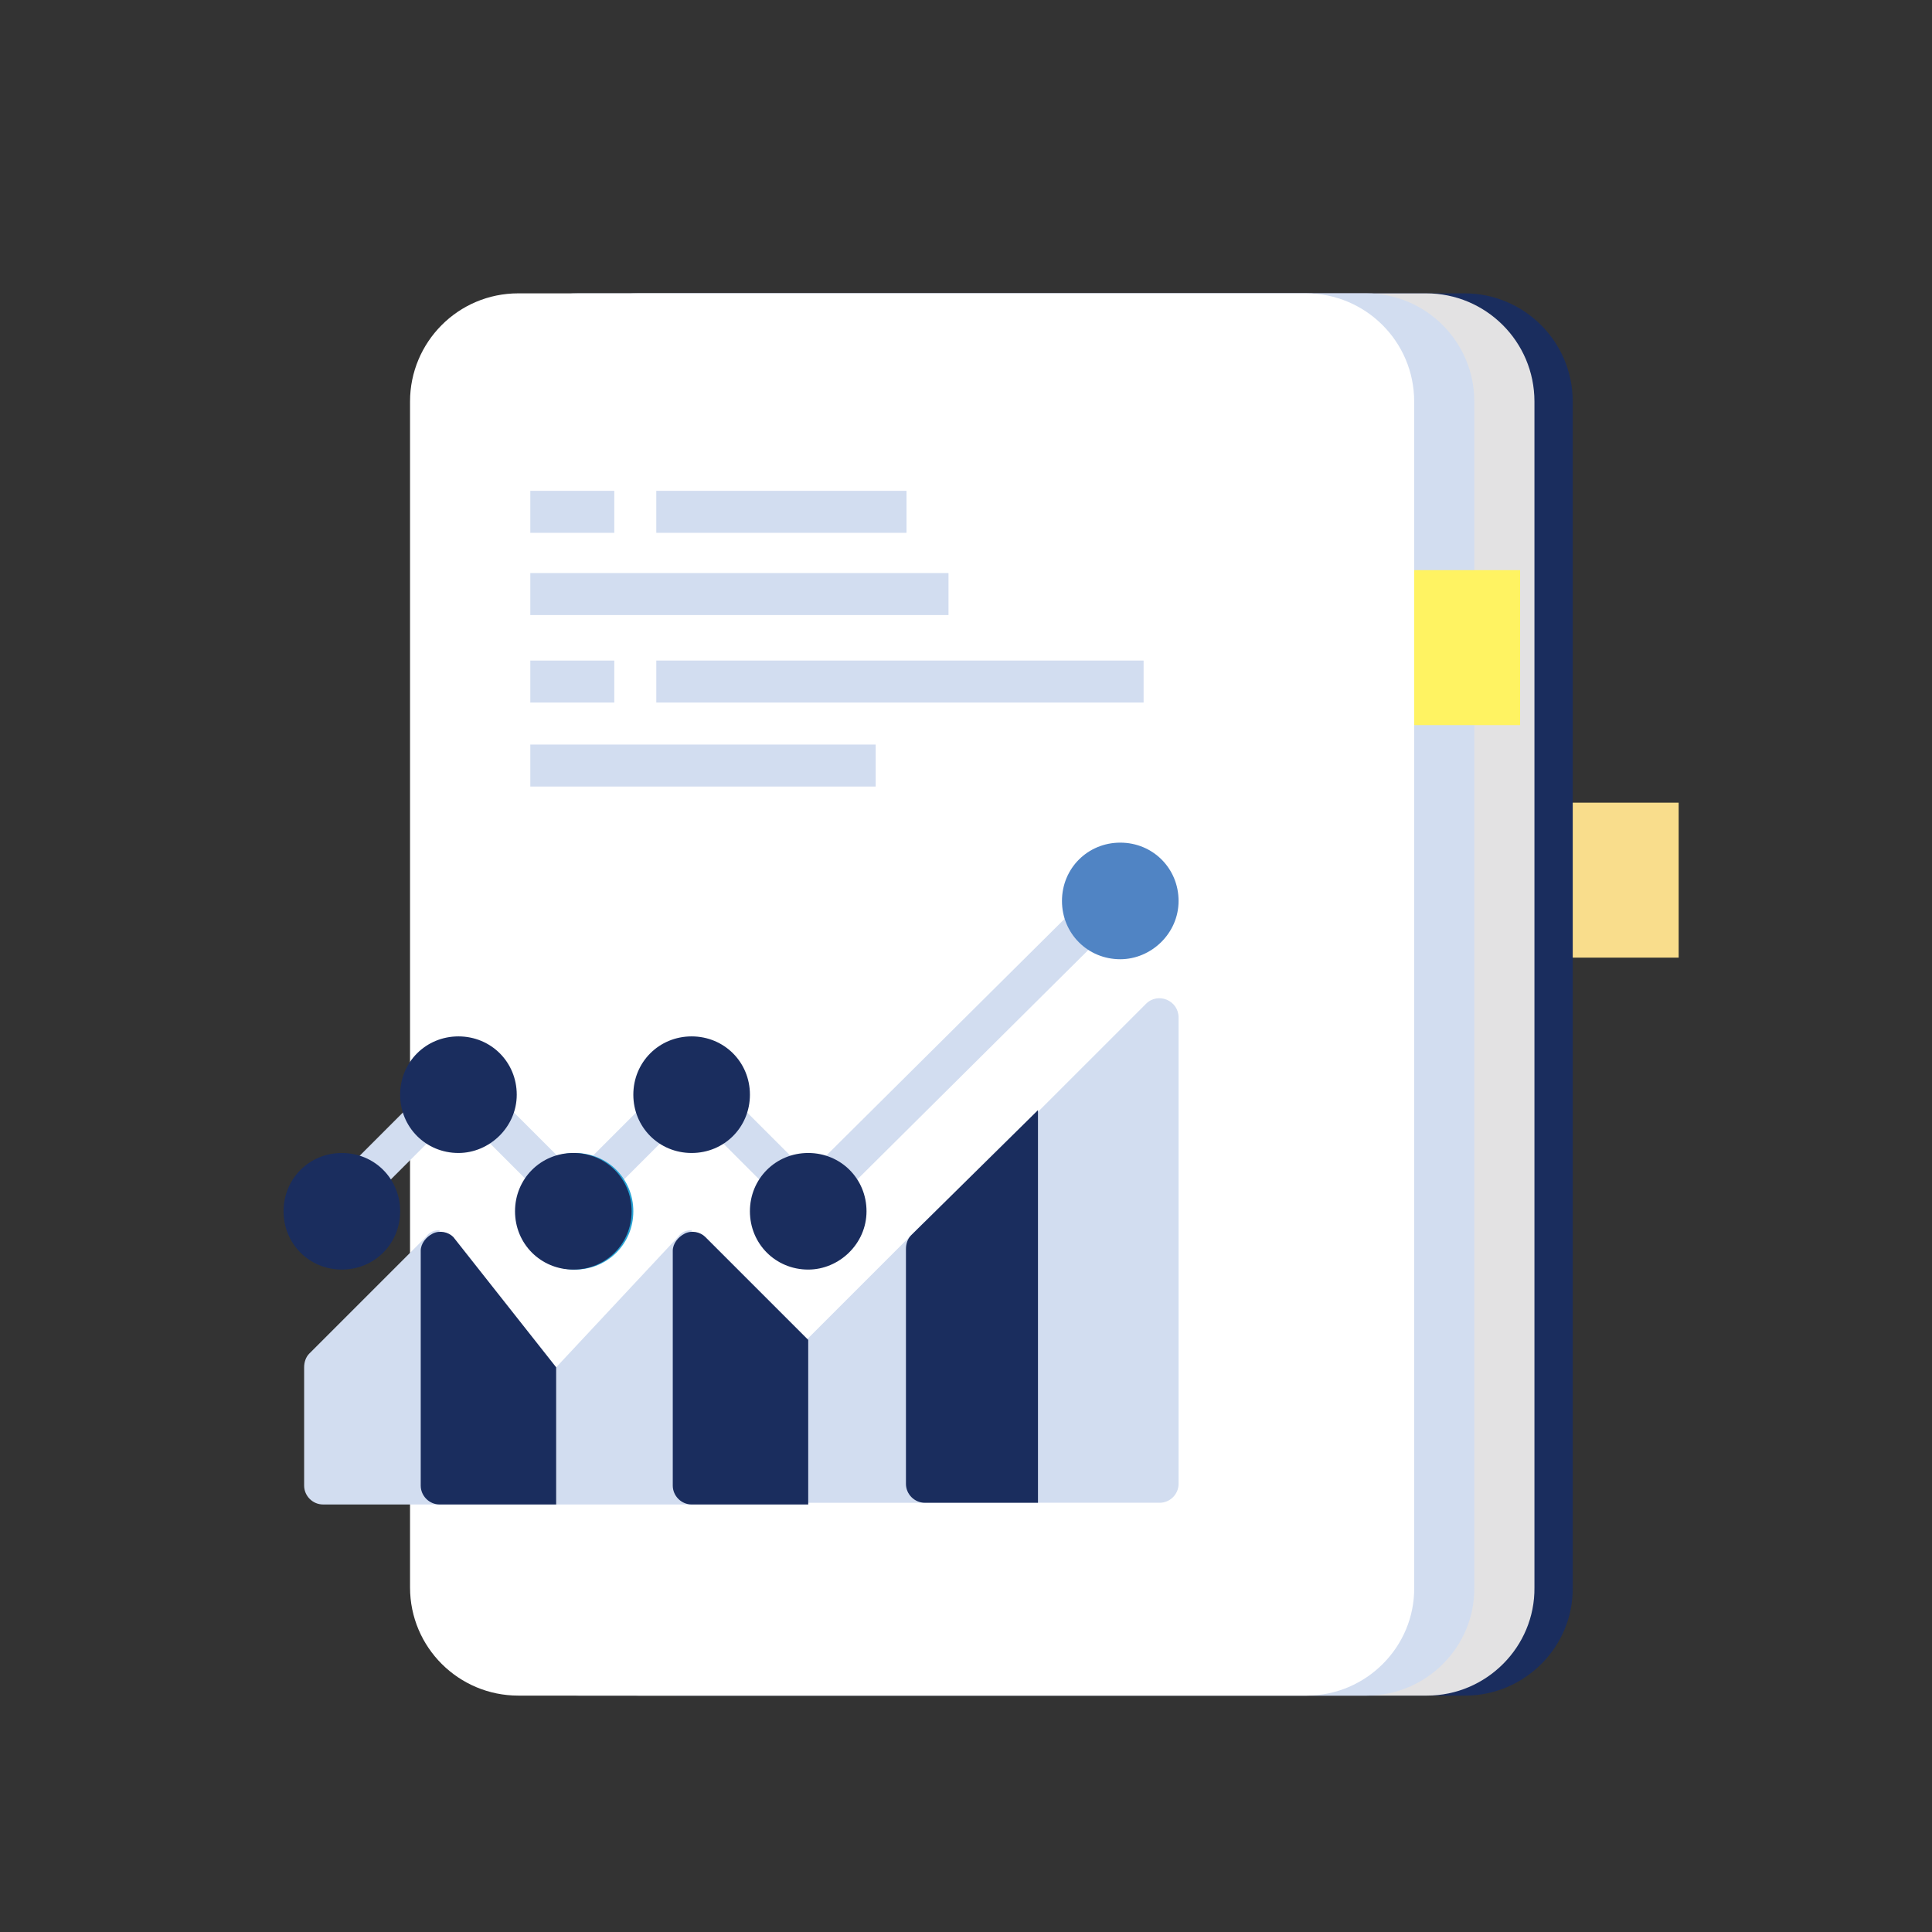 <?xml version="1.0" encoding="utf-8"?>
<!-- Generator: Adobe Illustrator 16.0.4, SVG Export Plug-In . SVG Version: 6.00 Build 0)  -->
<!DOCTYPE svg PUBLIC "-//W3C//DTD SVG 1.1//EN" "http://www.w3.org/Graphics/SVG/1.1/DTD/svg11.dtd">
<svg version="1.1" id="圖層_1" xmlns="http://www.w3.org/2000/svg" xmlns:xlink="http://www.w3.org/1999/xlink" x="0px" y="0px"
	 width="722.835px" height="722.835px" viewBox="0 0 722.835 722.835" enable-background="new 0 0 722.835 722.835"
	 xml:space="preserve">
<rect x="0" y="0" width="722.835" height="722.835" fill="#333333" stroke="none"/>
<g>
	<path fill="#1A2D5E" d="M548.206,634.389H253.212c-22.225,0-40.479-17.986-40.479-40.48V150.232
		c0-22.223,17.991-40.479,40.479-40.479h294.729c22.225,0,40.48,17.99,40.48,40.479v443.682
		C588.682,616.135,570.428,634.389,548.206,634.389"/>
	<path fill="#E3E2E3" d="M533.88,634.389H238.887c-22.225,0-40.479-17.986-40.479-40.48V150.232
		c0-22.223,17.991-40.479,40.479-40.479h294.729c22.225,0,40.48,17.99,40.48,40.479v443.682
		C574.357,616.135,556.103,634.389,533.88,634.389"/>
	<path fill="#D2DDF0" d="M511.381,634.389H216.388c-22.225,0-40.479-17.986-40.479-40.48V150.232
		c0-22.223,17.991-40.479,40.479-40.479h294.729c22.225,0,40.48,17.99,40.48,40.479v443.682
		C551.858,616.135,533.604,634.389,511.381,634.389"/>
	<path fill="#FFF362" d="M558.5,213.31h-29.398v57.979h39.624V213.31H558.5L558.5,213.31z"/>
	<path fill="#F9DD8C" d="M617.824,300.305h-29.398v57.979h39.624v-57.979H617.824L617.824,300.305z"/>
	<path fill="#FFFFFF" d="M488.882,634.389H193.889c-22.225,0-40.479-17.986-40.479-40.48V150.232
		c0-22.223,17.99-40.479,40.479-40.479h294.729c22.225,0,40.48,17.99,40.48,40.479v443.682
		C529.359,616.135,511.105,634.389,488.882,634.389"/>
	<g>
		<g>
			<path fill="#D2DDF0" d="M440.949,555.183c0,3.851-3.208,7.058-7.058,7.058h-44.904c-3.848,0-7.056-3.207-7.056-7.058v-129.58
				c0-1.925,0.642-3.85,1.924-5.132l44.905-44.904c4.49-4.491,12.188-1.283,12.188,5.132V555.183L440.949,555.183z"/>
			<path fill="#D2DDF0" d="M297.253,505.79c-1.283,1.282-1.924,3.207-1.924,5.131v44.263c0,3.851,3.208,7.058,7.057,7.058h43.62
				V457.036L297.253,505.79z"/>
			<path fill="#D2DDF0" d="M305.592,435.867l96.225-95.582c6.414-6.415,17.32,3.208,10.264,10.264l-96.224,95.582
				C308.801,453.187,298.538,442.922,305.592,435.867z"/>
			<path fill="#D2DDF0" d="M253.633,462.81l-45.546,48.753v51.318h50.677V460.243C256.84,460.243,254.916,460.885,253.633,462.81z"
				/>
			<path fill="#D2DDF0" d="M159.333,462.81l-43.621,43.621c-1.284,1.282-1.925,3.207-1.925,5.132v44.264
				c0,3.847,3.207,7.055,7.056,7.055h43.622V460.243C162.542,460.243,160.618,460.885,159.333,462.81z"/>
			<path fill="#D2DDF0" d="M218.351,435.867l23.095-23.093c6.414-6.416,17.318,3.207,10.263,10.264l-23.094,23.094
				C222.2,453.187,211.935,442.922,218.351,435.867z"/>
			<path fill="#D2DDF0" d="M288.915,446.131l-23.094-23.094c-2.565-2.566-2.565-7.698,0-10.264c2.565-2.566,7.698-2.566,10.265,0
				l23.093,23.093C305.592,442.922,295.33,453.187,288.915,446.131z"/>
			<path fill="#D2DDF0" d="M131.108,435.867l23.094-23.093c6.416-6.416,17.32,3.207,10.264,10.264l-23.093,23.094
				C134.958,453.187,124.693,442.922,131.108,435.867z"/>
			<path fill="#D2DDF0" d="M201.672,446.131l-23.095-23.094c-2.565-2.566-2.565-7.698,0-10.264c2.566-2.566,7.698-2.566,10.265,0
				l23.093,23.093C218.351,442.922,208.087,453.187,201.672,446.131z"/>
		</g>
		<path fill="#1A2D5E" d="M340.875,462.167c-1.283,1.282-1.926,3.208-1.926,5.133v87.883c0,3.851,3.208,7.058,7.057,7.058h42.34
			V415.339L340.875,462.167z"/>
		<path fill="#1A2D5E" d="M263.896,462.81c-1.925-1.925-5.132-2.567-7.697-1.284c-2.565,1.284-4.49,3.85-4.49,6.415v87.886
			c0,3.847,3.207,7.055,7.056,7.055h43.622v-61.582L263.896,462.81z"/>
		<path fill="#1A2D5E" d="M169.598,462.81c-1.925-1.925-5.133-2.567-7.699-1.284c-2.565,1.284-4.49,3.85-4.49,6.415v87.886
			c0,3.847,3.209,7.055,7.057,7.055h43.622v-51.318L169.598,462.81z"/>
		<path fill="#1A2D5E" d="M258.764,431.377c-12.188,0-21.81-9.624-21.81-21.812c0-12.188,9.622-21.812,21.81-21.812
			c12.189,0,21.812,9.623,21.812,21.812C280.576,421.753,270.954,431.377,258.764,431.377z"/>
		<path fill="#1A2D5E" d="M302.386,474.998c-12.188,0-21.811-9.622-21.811-21.811s9.622-21.81,21.811-21.81s21.81,9.621,21.81,21.81
			S313.933,474.998,302.386,474.998z"/>
		<path fill="#28A3D4" d="M215.143,474.998c-12.188,0-21.811-9.622-21.811-21.811s9.623-21.81,21.811-21.81
			c12.188,0,21.812,9.621,21.812,21.81S227.332,474.998,215.143,474.998z"/>
		<path fill="#1A2D5E" d="M171.522,431.377c-12.188,0-21.811-9.624-21.811-21.812c0-12.188,9.622-21.812,21.811-21.812
			s21.811,9.623,21.811,21.812C193.333,421.753,183.069,431.377,171.522,431.377z"/>
		<path fill="#1A2D5E" d="M214.501,474.998c-12.188,0-21.811-9.622-21.811-21.811s9.622-21.81,21.811-21.81
			s21.811,9.621,21.811,21.81S226.69,474.998,214.501,474.998z"/>
		<path fill="#1A2D5E" d="M127.901,474.998c-12.188,0-21.812-9.622-21.812-21.811s9.623-21.81,21.812-21.81
			c12.188,0,21.811,9.621,21.811,21.81S140.088,474.998,127.901,474.998z"/>
		<path fill="#5084C4" d="M419.137,358.888c-12.188,0-21.811-9.622-21.811-21.811s9.623-21.811,21.811-21.811
			c12.188,0,21.812,9.622,21.812,21.811S430.685,358.888,419.137,358.888z"/>
	</g>
	<g>
		<path fill="#D2DDF0" d="M198.408,214.406h156.46v15.711h-156.46V214.406z"/>
		<path fill="#D2DDF0" d="M198.408,183.637h31.423v15.711h-31.423V183.637L198.408,183.637z"/>
		<path fill="#D2DDF0" d="M245.542,183.637h93.615v15.711h-93.615V183.637z"/>
		<path fill="#D2DDF0" d="M198.408,278.562h129.22v15.712h-129.22V278.562z"/>
		<path fill="#D2DDF0" d="M198.408,247.138h31.423v15.711h-31.423V247.138L198.408,247.138z"/>
		<path fill="#D2DDF0" d="M245.542,247.138h182.322v15.711H245.542V247.138z"/>
	</g>
</g>
</svg>

